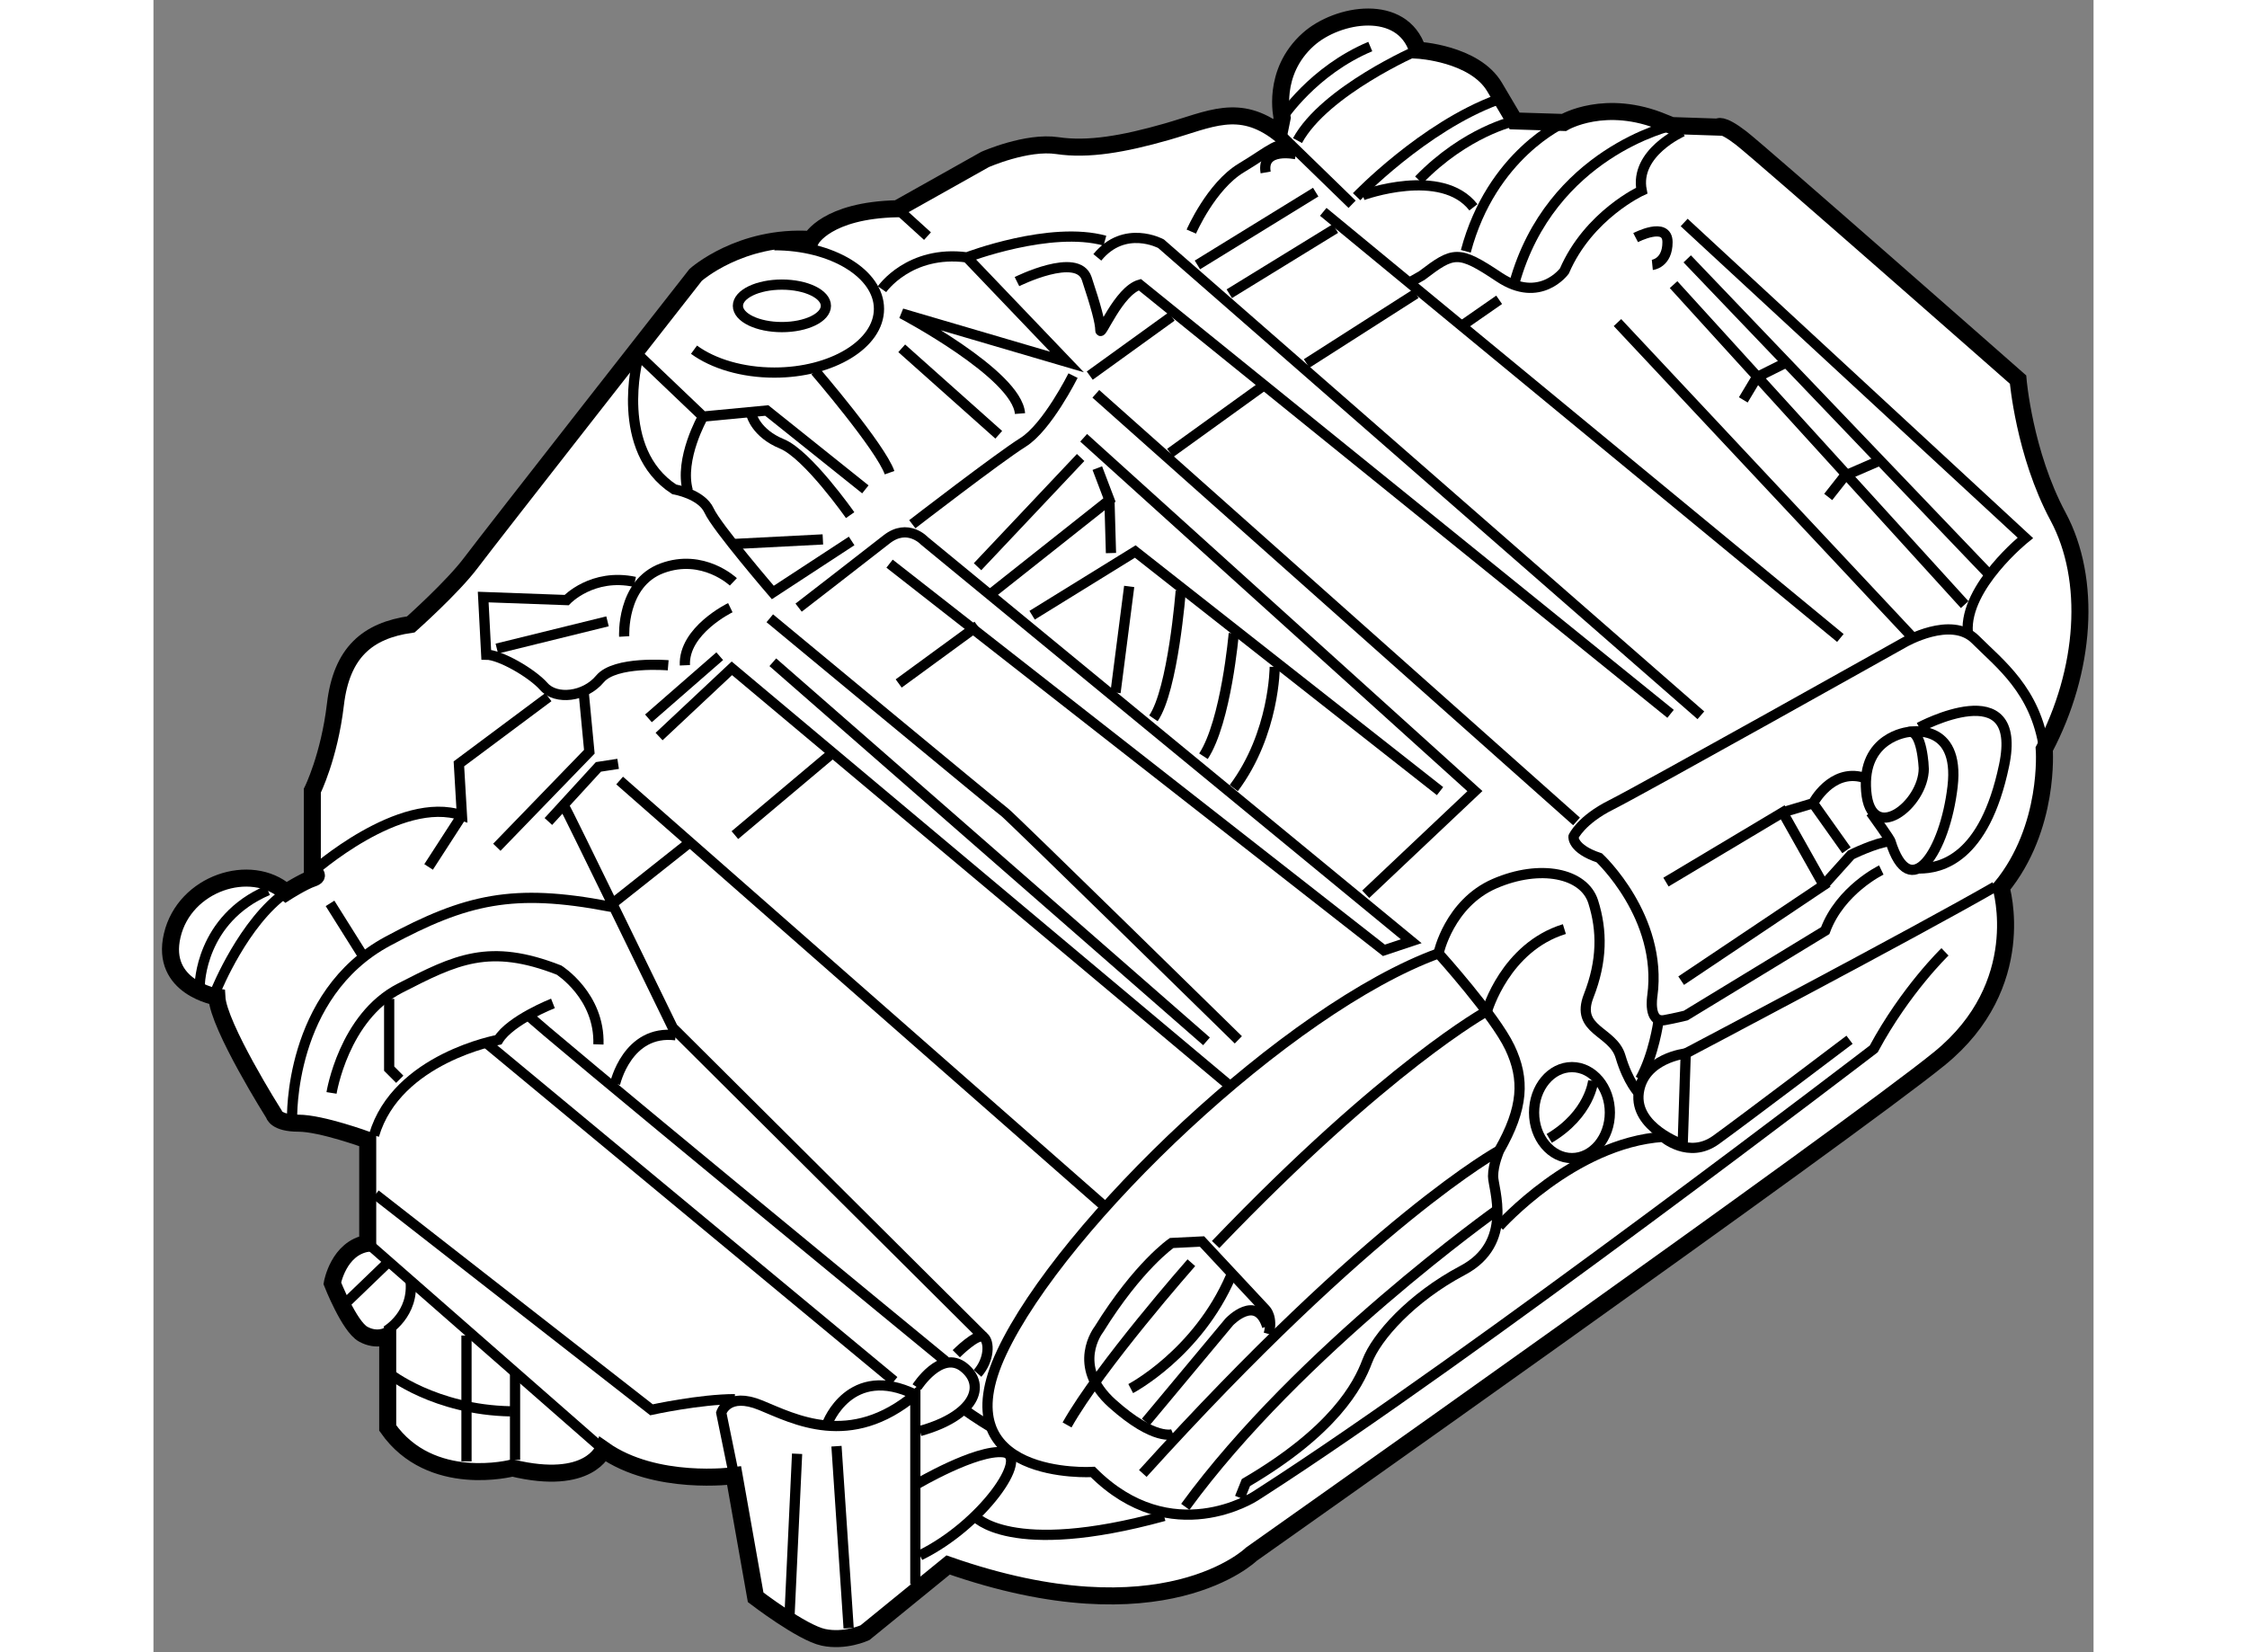 <?xml version="1.0" encoding="utf-8"?>
<!-- Generator: Adobe Illustrator 15.1.0, SVG Export Plug-In . SVG Version: 6.00 Build 0)  -->
<!DOCTYPE svg PUBLIC "-//W3C//DTD SVG 1.1//EN" "http://www.w3.org/Graphics/SVG/1.1/DTD/svg11.dtd">
<svg version="1.1" xmlns="http://www.w3.org/2000/svg" xmlns:xlink="http://www.w3.org/1999/xlink" x="0px" y="0px" width="244.8px"
	 height="180px" viewBox="85.005 4.272 56.982 48.527" enable-background="new 0 0 244.8 180" xml:space="preserve">
	
<rect x="85.005" y="4.272" width="56.982" height="48.527" fill="#808080" stroke="none"/>
	
<g><path fill="#FFFFFF" stroke="#000000" stroke-width="0.5" d="M118.156,7.734c0,0-0.325-1.328,0.769-2.306
			c0.859-0.769,2.758-1.085,3.21,0.317c0,0,1.673,0.091,2.261,1.085c0.588,0.994,0.588,0.994,0.588,0.994l1.447,0.045
			c0,0,1.22-0.724,2.938,0l0.227,0.091l1.356,0.045c0,0,0.091-0.135,0.678,0.317c0.588,0.452,8.14,7.099,8.14,7.099
			s0.18,2.169,1.175,4.023s0.814,4.522-0.406,6.828c0,0,0.18,2.307-1.268,4.07c0,0,0.86,2.848-1.807,5.019
			c-2.668,2.17-20.212,14.559-20.212,14.559s-2.577,2.533-8.907,0.317l-2.442,1.989c0,0-0.587,0.271-1.221,0.136
			s-1.99-1.175-1.99-1.175l-0.633-3.573c0,0-2.307,0.317-3.843-0.768c0,0-0.407,1.085-2.668,0.542c0,0-2.396,0.632-3.663-1.176V43.5
			c0,0-0.316,0.182-0.723-0.044c-0.407-0.227-0.905-1.493-0.905-1.493s0.182-1.04,1.041-1.175v-3.029c0,0-1.356-0.498-2.035-0.498
			c-0.678,0-0.723-0.271-0.723-0.271s-1.628-2.577-1.673-3.436c0,0-1.672-0.272-1.311-1.809s2.305-2.17,3.346-1.266
			c0,0,0.497-0.316,0.769-0.407c0.271-0.09,0-0.181,0-0.181v-2.396c0,0,0.497-0.995,0.678-2.532c0.181-1.538,0.95-2.17,2.216-2.352
			c0,0,1.22-1.085,1.763-1.808c0.542-0.724,6.601-8.456,6.601-8.456s1.311-1.176,3.391-1.041c0,0,0.453-0.858,2.532-0.903
			l2.577-1.447c0,0,1.222-0.542,2.125-0.407c0.904,0.135,1.944-0.045,3.21-0.407c1.267-0.362,2.125-0.858,3.3,0.045L118.156,7.734z"></path><path fill="none" stroke="#000000" stroke-width="0.3" d="M118.156,7.734c0,0,0.896-1.382,2.588-2.095"></path><path fill="none" stroke="#000000" stroke-width="0.3" d="M122.135,5.745c0,0-2.727,1.187-3.528,2.656"></path><path fill="none" stroke="#000000" stroke-width="0.3" d="M115.488,11.074c0,0,0.579-1.336,1.47-1.871
			c0.891-0.534,1.07-0.801,1.515-0.624"></path><line fill="none" stroke="#000000" stroke-width="0.3" x1="118.065" y1="8.187" x2="120.21" y2="10.272"></line><path fill="none" stroke="#000000" stroke-width="0.3" d="M118.562,8.802c0,0-1.024-0.223-0.891,0.535"></path><path fill="none" stroke="#000000" stroke-width="0.3" d="M120.343,10.049c0,0,1.96-2.049,4.142-2.851"></path><path fill="none" stroke="#000000" stroke-width="0.3" d="M120.521,10.005c0,0,2.315-0.847,3.252,0.356"></path><path fill="none" stroke="#000000" stroke-width="0.3" d="M124.983,7.825c0,0-1.434,0.309-2.814,1.734"></path><path fill="none" stroke="#000000" stroke-width="0.3" d="M126.431,7.87c0,0-2.123,0.933-2.881,3.783"></path><path fill="none" stroke="#000000" stroke-width="0.3" d="M129.596,7.96c0,0-3.552,0.797-4.62,4.627"></path><path fill="none" stroke="#000000" stroke-width="0.3" d="M129.918,8.134c0,0-1.424,0.623-1.202,1.737
			c0,0-1.558,0.712-2.271,2.361c0,0-0.713,0.98-1.916,0.179c-1.202-0.802-1.335-0.757-2.271-0.045l-0.313,0.178"></path><line fill="none" stroke="#000000" stroke-width="0.3" x1="119.363" y1="10.494" x2="134.551" y2="23.01"></line><line fill="none" stroke="#000000" stroke-width="0.3" x1="123.505" y1="13.79" x2="124.529" y2="13.078"></line><line fill="none" stroke="#000000" stroke-width="0.3" x1="128.004" y1="13.746" x2="136.644" y2="22.965"></line><line fill="none" stroke="#000000" stroke-width="0.3" x1="129.652" y1="12.632" x2="138.202" y2="22.03"></line><line fill="none" stroke="#000000" stroke-width="0.3" x1="130.053" y1="11.875" x2="138.916" y2="21.139"></line><path fill="none" stroke="#000000" stroke-width="0.3" d="M138.292,22.832c-0.09-1.335,1.692-2.762,1.692-2.762l-10.021-9.263"></path><path fill="none" stroke="#000000" stroke-width="0.3" d="M128.538,11.251c0,0,0.936-0.49,0.936,0.133
			c0,0.624-0.446,0.668-0.446,0.668"></path><polyline fill="none" stroke="#000000" stroke-width="0.3" points="131.7,16.017 132.101,15.349 132.992,14.904 		"></polyline><polyline fill="none" stroke="#000000" stroke-width="0.3" points="134.194,18.868 134.685,18.244 135.709,17.799 		"></polyline><path fill="none" stroke="#000000" stroke-width="0.3" d="M140.538,26.272c-0.25-1.725-1.311-2.505-2.022-3.218
			c-0.713-0.713-2.093,0.089-2.093,0.089s-7.706,4.32-8.597,4.766c-0.892,0.445-1.113,0.935-1.113,0.935s-0.046,0.357,0.757,0.624
			c0,0,1.87,1.737,1.559,4.053c0,0-0.134,0.802,0.356,0.713c0.295-0.053,0.624-0.134,0.624-0.134l4.097-2.494
			c0.445-1.203,1.648-1.781,1.648-1.781"></path><polyline fill="none" stroke="#000000" stroke-width="0.3" points="129.429,30.18 132.858,28.131 134.062,30.27 129.875,33.075 		
			"></polyline><path fill="none" stroke="#000000" stroke-width="0.3" d="M132.858,28.131l0.892-0.267c0,0,0.535-1.024,1.47-0.757"></path><path fill="none" stroke="#000000" stroke-width="0.3" d="M136.556,25.771c0,0-1.38,0.133-1.247,1.737s1.692,0.402,1.692-0.667
			C137.001,26.84,136.957,25.682,136.556,25.771z"></path><path fill="none" stroke="#000000" stroke-width="0.3" d="M136.556,25.771c0,0,1.514-0.312,1.291,1.603
			c-0.223,1.916-1.248,3.474-1.826,1.604c0,0,0-0.044-0.579-0.846"></path><path fill="none" stroke="#000000" stroke-width="0.3" d="M136.867,25.638c0,0,3.072-1.649,2.493,1.113
			c-0.578,2.762-1.868,3.029-2.493,3.029"></path><path fill="none" stroke="#000000" stroke-width="0.3" d="M134.062,30.27l0.802-0.891c0,0,0.712-0.356,1.157-0.401"></path><line fill="none" stroke="#000000" stroke-width="0.3" x1="133.75" y1="27.865" x2="134.73" y2="29.245"></line><path fill="none" stroke="#000000" stroke-width="0.3" d="M129.207,34.278c0,0-0.134,0.98-0.535,1.693"></path><path fill="none" stroke="#000000" stroke-width="0.3" d="M130.009,35.213c0,0-1.247,0.133-1.381,1.158
			c-0.133,1.024,1.292,1.514,1.292,1.514L130.009,35.213z"></path><path fill="none" stroke="#000000" stroke-width="0.3" d="M130.009,35.213c0,0,6.769-3.563,9.086-4.899"></path><path fill="none" stroke="#000000" stroke-width="0.3" d="M137.624,32.229c0,0-1.157,1.113-2.093,2.851
			c0,0-11.797,9.042-17.994,13.024c-0.06,0.039-0.119,0.077-0.178,0.114c0,0-2.449,1.604-4.765-0.713c0,0-4.454,0.268-2.672-3.518
			c1.781-3.786,8.417-10.11,12.826-11.714c0,0,1.649,1.826,2.094,2.762c0.445,0.936,0.4,1.782-0.312,3.028
			c0,0-0.179,0.4-0.179,0.757c0,0.357,0.624,1.96-0.89,2.762c-1.515,0.802-2.538,1.959-2.807,2.672
			c-0.267,0.712-0.98,2.049-3.563,3.563l-0.178,0.445"></path><path fill="none" stroke="#000000" stroke-width="0.3" d="M124.485,39.8c0,0-5.834,4.143-9.174,8.729"></path><path fill="none" stroke="#000000" stroke-width="0.3" d="M124.53,38.063c0,0-3.697,2.003-10.467,9.486"></path><path fill="none" stroke="#000000" stroke-width="0.3" d="M116.202,40.824c5.033-5.255,7.972-6.858,7.972-6.858
			s0.535-1.872,2.271-2.406"></path><path fill="none" stroke="#000000" stroke-width="0.3" d="M115.489,41.359c0,0-2.671,3.028-3.651,4.765"></path><path fill="none" stroke="#000000" stroke-width="0.3" d="M114.954,46.392c0,0-0.534,0.223-1.781-0.891
			c-1.247-1.113-0.401-2.182-0.401-2.182c1.159-1.871,2.138-2.539,2.138-2.539l0.892-0.044l1.87,2.004c0,0,0.223,0.223,0.089,0.713"></path><path fill="none" stroke="#000000" stroke-width="0.3" d="M113.708,45.056c0,0,1.96-1.024,2.94-3.296"></path><path fill="none" stroke="#000000" stroke-width="0.3" d="M114.152,46.036l2.451-2.939c0,0,0.801-0.846,1.113,0.133"></path><path fill="none" stroke="#000000" stroke-width="0.3" d="M122.748,32.273c0,0,0.313-1.469,1.648-2.048
			c1.337-0.579,2.628-0.313,2.896,0.534c0.268,0.847,0.268,1.738-0.133,2.762c-0.402,1.024,0.711,1.024,0.934,1.782
			c0.224,0.757,0.535,1.069,0.535,1.069"></path><path fill="none" stroke="#000000" stroke-width="0.3" d="M124.53,40.29c0,0,2.182-2.45,4.81-2.628c0,0,0.757,0.668,1.56,0.089
			c0.802-0.579,3.92-2.94,3.92-2.94"></path><ellipse fill="none" stroke="#000000" stroke-width="0.3" cx="126.668" cy="36.95" rx="1.113" ry="1.336"></ellipse><path fill="none" stroke="#000000" stroke-width="0.3" d="M127.292,36.015c0,0-0.09,0.979-1.292,1.692"></path><path fill="none" stroke="#000000" stroke-width="0.3" d="M102.059,47.614l-0.377-1.846c0,0,0.179-0.623,1.158-0.223
			c0.98,0.401,2.627,1.292,4.542-0.312v5.567"></path><line fill="none" stroke="#000000" stroke-width="0.3" x1="105.066" y1="46.748" x2="105.423" y2="52.093"></line><line fill="none" stroke="#000000" stroke-width="0.3" x1="103.909" y1="46.971" x2="103.686" y2="51.736"></line><path fill="none" stroke="#000000" stroke-width="0.3" d="M104.799,46.08c0,0,0.667-1.781,2.583-0.846"></path><path fill="none" stroke="#000000" stroke-width="0.3" d="M107.427,47.862c0,0,1.738-1.024,2.54-0.936
			c0.801,0.089-0.624,2.138-2.45,3.029"></path><path fill="none" stroke="#000000" stroke-width="0.3" d="M109.12,48.798c0,0,1.023,1.247,5.567,0"></path><path fill="none" stroke="#000000" stroke-width="0.3" d="M107.427,45.012c0,0,0.713-1.114,1.381-0.579
			c0.668,0.534,0.313,1.425-1.291,1.87"></path><path fill="none" stroke="#000000" stroke-width="0.3" d="M108.763,45.635c0,0,0.49,0.355,0.891,0.579"></path><path fill="none" stroke="#000000" stroke-width="0.3" d="M108.585,44.032c0,0,0.624-0.624,0.801-0.491
			c0.178,0.134,0.179,0.667-0.178,1.069"></path><path fill="none" stroke="#000000" stroke-width="0.3" d="M96.025,34.099c0.045,0.134,12.248,10.155,12.248,10.155"></path><path fill="none" stroke="#000000" stroke-width="0.3" d="M96.738,33.743c0,0-1.247,0.49-1.603,1.069c0,0-2.984,0.536-3.652,2.806
			"></path><line fill="none" stroke="#000000" stroke-width="0.3" x1="94.778" y1="34.901" x2="106.759" y2="44.833"></line><path fill="none" stroke="#000000" stroke-width="0.3" d="M91.527,39.355l8.106,6.324c0,0,1.425-0.312,2.449-0.312"></path><line fill="none" stroke="#000000" stroke-width="0.3" x1="91.298" y1="40.787" x2="98.216" y2="46.846"></line><line fill="none" stroke="#000000" stroke-width="0.3" x1="94.199" y1="43.497" x2="94.199" y2="47.194"></line><line fill="none" stroke="#000000" stroke-width="0.3" x1="95.625" y1="44.61" x2="95.625" y2="47.149"></line><path fill="none" stroke="#000000" stroke-width="0.3" d="M91.928,44.61c0,0,1.337,1.069,3.563,1.114"></path><line fill="none" stroke="#000000" stroke-width="0.3" x1="90.68" y1="42.518" x2="91.883" y2="41.36"></line><path fill="none" stroke="#000000" stroke-width="0.3" d="M91.838,43.364c0,0,0.847-0.489,0.713-1.514"></path><path fill="none" stroke="#000000" stroke-width="0.3" d="M98.563,36.104c0,0,0.356-1.603,1.782-1.425"></path><path fill="none" stroke="#000000" stroke-width="0.3" d="M97.05,27.91c0.089,0.133,3.207,6.547,3.207,6.547l9.13,9.085"></path><line fill="none" stroke="#000000" stroke-width="0.3" x1="98.697" y1="27.197" x2="112.95" y2="39.712"></line><polyline fill="none" stroke="#000000" stroke-width="0.3" points="116.602,36.149 101.993,23.901 99.856,25.905 		"></polyline><line fill="none" stroke="#000000" stroke-width="0.3" x1="103.196" y1="23.723" x2="115.934" y2="34.857"></line><path fill="none" stroke="#000000" stroke-width="0.3" d="M103.107,22.431c0,0,6.77,5.611,6.903,5.701
			c0.134,0.09,6.859,6.681,6.859,6.681"></path><line fill="none" stroke="#000000" stroke-width="0.3" x1="104.888" y1="26.44" x2="102.082" y2="28.8"></line><line fill="none" stroke="#000000" stroke-width="0.3" x1="101.637" y1="23.545" x2="99.543" y2="25.371"></line><path fill="none" stroke="#000000" stroke-width="0.3" d="M88.901,30.478c-1.245,0.876-2.051,2.866-2.051,2.866"></path><path fill="none" stroke="#000000" stroke-width="0.3" d="M96.604,24.747l-2.628,1.96l0.089,1.515
			c-1.826-0.623-4.395,1.668-4.395,1.668"></path><line fill="none" stroke="#000000" stroke-width="0.3" x1="93.086" y1="29.735" x2="94.065" y2="28.222"></line><polyline fill="none" stroke="#000000" stroke-width="0.3" points="98.653,26.707 98.074,26.796 96.604,28.4 		"></polyline><polyline fill="none" stroke="#000000" stroke-width="0.3" points="95.09,29.157 97.807,26.351 97.629,24.48 		"></polyline><path fill="none" stroke="#000000" stroke-width="0.3" d="M100.123,23.812c0,0-1.56-0.133-2.004,0.401
			c-0.445,0.534-1.292,0.624-1.647,0.223c-0.356-0.402-1.292-0.936-1.693-0.936l-0.089-1.692l2.45,0.089
			c0,0,0.757-0.802,2.004-0.535"></path><path fill="none" stroke="#000000" stroke-width="0.3" d="M98.831,22.966c0,0-0.089-1.559,1.113-2.004
			c1.203-0.445,2.093,0.4,2.093,0.4"></path><path fill="none" stroke="#000000" stroke-width="0.3" d="M101.948,22.12c0,0-1.38,0.668-1.335,1.692"></path><line fill="none" stroke="#000000" stroke-width="0.3" x1="98.341" y1="22.521" x2="95.09" y2="23.322"></line><line fill="none" stroke="#000000" stroke-width="0.3" x1="90.191" y1="30.805" x2="91.17" y2="32.364"></line><path fill="none" stroke="#000000" stroke-width="0.3" d="M89.077,37.129c0,0-0.108-3.643,2.806-5.211
			c2.316-1.247,3.696-1.559,6.502-1.024l2.36-1.87"></path><path fill="none" stroke="#000000" stroke-width="0.3" d="M90.235,36.372c0,0,0.356-2.227,2.004-3.073s2.628-1.336,4.677-0.535
			c0,0,1.202,0.757,1.158,2.183"></path><polyline fill="none" stroke="#000000" stroke-width="0.3" points="91.928,33.61 91.928,35.659 92.239,35.971 		"></polyline><path fill="none" stroke="#000000" stroke-width="0.3" d="M106.625,20.827l14.52,11.357l0.802-0.267L107.65,20.159
			c0,0-0.49-0.535-1.113-0.044c-0.623,0.49-2.583,2.004-2.583,2.004"></path><line fill="none" stroke="#000000" stroke-width="0.3" x1="106.893" y1="24.346" x2="109.209" y2="22.653"></line><line fill="none" stroke="#000000" stroke-width="0.3" x1="109.209" y1="20.917" x2="112.237" y2="17.709"></line><polyline fill="none" stroke="#000000" stroke-width="0.3" points="109.654,21.673 113.083,18.957 112.727,18.021 		"></polyline><line fill="none" stroke="#000000" stroke-width="0.3" x1="113.083" y1="18.957" x2="113.128" y2="20.516"></line><polyline fill="none" stroke="#000000" stroke-width="0.3" points="110.812,22.342 113.841,20.471 122.793,27.508 		"></polyline><polyline fill="none" stroke="#000000" stroke-width="0.3" points="120.61,30.537 123.817,27.508 112.326,17.13 		"></polyline><line fill="none" stroke="#000000" stroke-width="0.3" x1="112.683" y1="15.839" x2="126.802" y2="28.398"></line><line fill="none" stroke="#000000" stroke-width="0.3" x1="114.865" y1="17.576" x2="117.582" y2="15.617"></line><path fill="none" stroke="#000000" stroke-width="0.3" d="M130.454,25.281L114.598,11.43c0,0-1.069-0.579-1.871,0.401"></path><path fill="none" stroke="#000000" stroke-width="0.3" d="M110.367,12.543c0,0,1.782-0.89,2.049-0.089
			c0.267,0.802,0.4,1.292,0.4,1.515s0.536-1.158,1.159-1.336l15.589,12.605"></path><path fill="none" stroke="#000000" stroke-width="0.3" d="M106.403,12.766c0,0,0.802-1.157,2.494-0.935
			c0,0,2.449-0.936,4.053-0.49"></path><line fill="none" stroke="#000000" stroke-width="0.3" x1="106.852" y1="10.402" x2="107.739" y2="11.207"></line><path fill="none" stroke="#000000" stroke-width="0.3" d="M108.897,11.831l2.939,3.073l-4.854-1.425c0,0,3.385,1.782,3.474,2.94"></path><line fill="none" stroke="#000000" stroke-width="0.3" x1="106.982" y1="14.502" x2="109.832" y2="17.042"></line><path fill="none" stroke="#000000" stroke-width="0.3" d="M107.293,19.669c0,0,2.539-1.959,3.252-2.405
			c0.713-0.445,1.469-1.96,1.469-1.96"></path><line fill="none" stroke="#000000" stroke-width="0.3" x1="112.505" y1="15.304" x2="114.91" y2="13.568"></line><line fill="none" stroke="#000000" stroke-width="0.3" x1="115.667" y1="12.053" x2="119.141" y2="9.915"></line><line fill="none" stroke="#000000" stroke-width="0.3" x1="116.603" y1="12.899" x2="119.72" y2="10.984"></line><line fill="none" stroke="#000000" stroke-width="0.3" x1="118.874" y1="14.948" x2="122.08" y2="12.899"></line><line fill="none" stroke="#000000" stroke-width="0.3" x1="113.663" y1="21.496" x2="113.262" y2="24.613"></line><path fill="none" stroke="#000000" stroke-width="0.3" d="M115.177,21.629c0,0-0.223,2.896-0.802,3.741"></path><path fill="none" stroke="#000000" stroke-width="0.3" d="M116.735,22.876c0,0-0.222,2.583-0.89,3.607"></path><path fill="none" stroke="#000000" stroke-width="0.3" d="M117.938,23.856c0,0,0,1.959-1.203,3.563"></path><path fill="none" stroke="#000000" stroke-width="0.3" d="M103.241,11.474c1.697,0,3.073,0.837,3.073,1.87
			c0,1.034-1.376,1.871-3.073,1.871c-0.948,0-1.796-0.261-2.36-0.672"></path><ellipse fill="none" stroke="#000000" stroke-width="0.3" cx="103.463" cy="13.255" rx="1.292" ry="0.624"></ellipse><path fill="none" stroke="#000000" stroke-width="0.3" d="M104.443,15.171c0,0,1.915,2.227,2.182,2.984"></path><polyline fill="none" stroke="#000000" stroke-width="0.3" points="99.232,14.681 101.147,16.507 103.018,16.329 105.914,18.645 
					"></polyline><path fill="none" stroke="#000000" stroke-width="0.3" d="M102.573,16.463c0,0,0.133,0.535,0.89,0.846
			c0.757,0.312,2.004,2.093,2.004,2.093"></path><path fill="none" stroke="#000000" stroke-width="0.3" d="M99.232,14.815c0,0-0.712,2.671,1.069,3.83c0,0,0.802,0.134,1.024,0.624
			c0.223,0.491,1.871,2.405,1.871,2.405l2.315-1.514"></path><line fill="none" stroke="#000000" stroke-width="0.3" x1="104.666" y1="20.115" x2="102.083" y2="20.248"></line><path fill="none" stroke="#000000" stroke-width="0.3" d="M101.147,16.507c0,0-0.712,1.247-0.446,2.182"></path><path fill="none" stroke="#000000" stroke-width="0.3" d="M86.365,33.203c0,0,0.016-1.934,2-2.782"></path></g>


</svg>